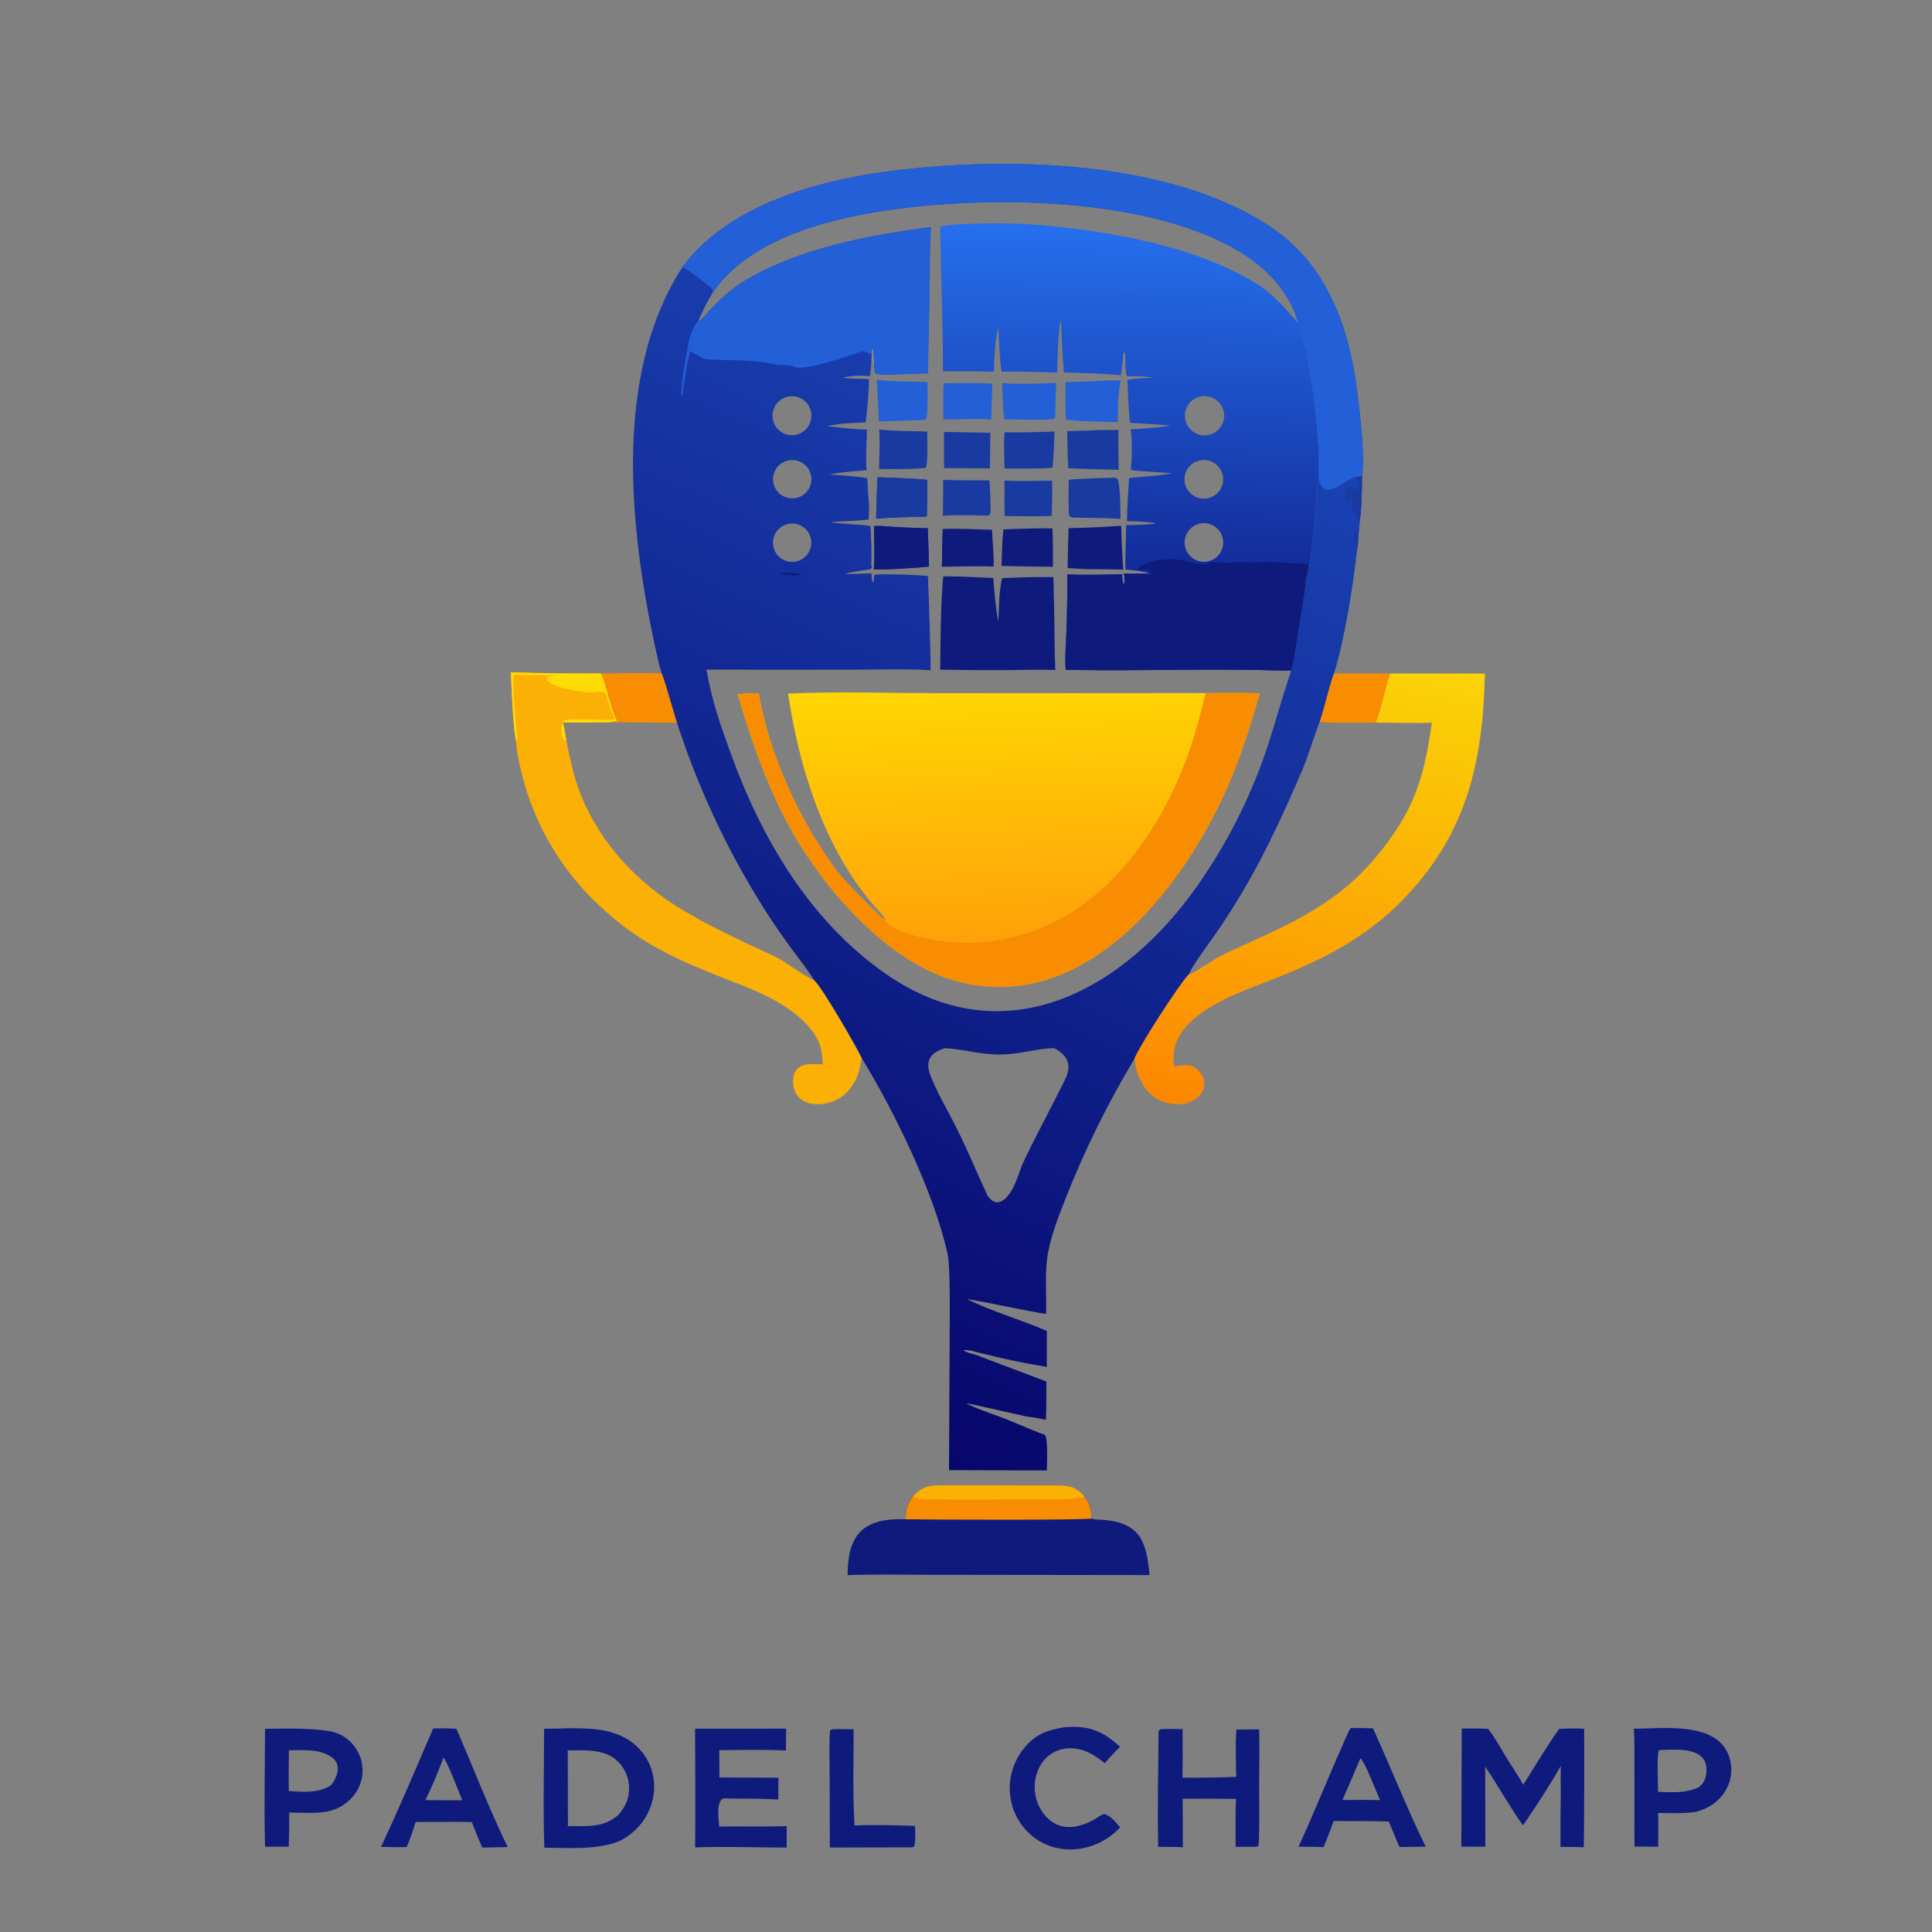 <?xml version="1.0" encoding="utf-8" ?><svg xmlns="http://www.w3.org/2000/svg" xmlns:xlink="http://www.w3.org/1999/xlink" width="1024" height="1024" viewBox="0 0 1024 1024"><rect x="0" y="0" width="1024" height="1024" fill="#808080" stroke="none"/><defs><linearGradient id="gradient_0" gradientUnits="userSpaceOnUse" x1="255.219" y1="522.059" x2="432.171" y2="141.026"><stop offset="0" stop-color="#07066B"/><stop offset="1" stop-color="#1A42B3"/></linearGradient></defs><path fill="url(#gradient_0)" transform="scale(1.347 1.347)" d="M268.382 105.29C285.48 81.869 318.927 71.663 347.086 67.756C393.594 61.303 461.177 62.326 501.301 90.202C521.896 104.511 530.707 128.477 533.746 152.111C534.996 161.829 537.129 177.725 535.957 187.446C535.85 192.675 535.842 200.128 535.035 205.222C534.926 207.093 534.735 209.804 534.413 211.648C534.378 213.649 534.323 214.419 533.97 216.385C532.497 230.026 529.071 251.878 524.887 265.008C522.774 270.817 521.427 277.844 519.272 284.071C516.72 290.489 514.995 297.072 512.252 303.432C505.512 319.056 498.512 334.484 489.929 349.194C486.461 355.164 482.766 360.999 478.853 366.687C475.967 370.814 469.642 379.279 467.633 383.557C463.99 387.333 447.911 412.24 446.416 416.595C435.849 434.139 426.773 452.539 419.284 471.601C416.599 478.388 413.542 486.232 412.305 493.384C411.001 500.923 411.872 509.402 411.598 517.043C400.934 515.259 390.865 512.923 380.441 511.104C389.039 515.551 402.492 519.616 411.922 523.678L411.893 537.851C402.924 536.38 394.024 534.512 385.22 532.254C383.164 531.754 381.234 531.122 379.149 531.245L379.537 531.22L379.05 531.368C380.662 532.271 382.015 532.545 383.788 533.041L411.717 543.599C411.708 548.582 411.764 553.702 411.56 558.665C409.136 558.193 406.604 557.628 404.152 557.425C402.138 556.935 380.431 552.076 380.095 552.147C384.852 554.674 393.455 557.226 398.775 559.597C400.483 560.357 409.77 564.208 411.054 564.515C412.513 565.912 411.921 576.115 411.902 578.585L373.427 578.478L373.658 527.497C373.689 520.539 374.061 498.798 372.826 493.222C367.524 469.298 351.782 437.047 339.033 416.289C336.939 411.844 323.158 387.958 320.244 385.645C318.742 382.822 314.492 377.407 312.445 374.631C308.572 369.433 304.873 364.107 301.356 358.663C286.591 335.482 274.838 310.515 266.38 284.365C264.373 278.334 262.51 270.595 260.345 264.943C259.293 261.553 258.18 256.443 257.433 252.926C247.596 206.613 241.501 147.126 268.382 105.29ZM274.745 126.364C275.924 126.148 277.128 124.457 278.059 123.432C282.951 118.045 287.57 113.718 293.871 109.991C314.837 97.592 342.425 92.465 366.292 89.331C365.934 95.031 365.85 100.794 365.849 106.505C365.848 119.972 365.191 133.457 365.157 146.917C362.118 146.868 345.938 147.815 344.5 146.981C343.893 145.296 343.979 144.368 343.93 142.607C343.938 140.838 343.765 138.26 343.345 136.57C342.888 137.763 343.007 137.979 342.954 139.283L342.864 143.381C342.731 144.527 342.524 146.963 342.244 147.967C339.209 147.745 335.112 147.808 332.149 148.478L332.164 148.704C335.06 148.995 337.471 148.978 340.354 149.078L341.792 149.222C342.279 150.214 340.953 164.325 340.615 166.189C335.498 166.435 330.433 166.522 325.437 167.709C330.653 168.267 335.888 168.926 341.128 169.053C340.976 173.911 340.611 180.302 340.974 185.006C336.66 185.4 330.477 185.794 326.348 186.709C330.76 187.02 337.041 187.359 341.253 188.158C341.427 190.749 341.601 195.871 341.944 198.237C341.951 200.474 341.968 202.208 341.754 204.44C336.654 205.003 331.905 205.068 326.846 205.417C331.763 206.409 338.922 206.203 342.577 207.032C342.712 211.107 343.124 218.189 342.816 222.142L343.056 223.27L342.632 223.945C339.089 224.559 335.969 224.823 332.481 225.806C335.867 225.927 339.46 225.706 342.861 225.567C342.993 226.881 343.006 228.1 343.467 229.311C344.382 227.916 343.363 227.499 344.253 226.093C348.594 225.775 360.731 226.152 365.127 226.687C365.632 239.026 365.992 251.371 366.208 263.72C356.86 263.113 343.539 263.511 333.844 263.52L278.002 263.503C280.029 275.518 283.437 285.187 287.562 296.544C299.772 330.161 318.569 362.215 348.358 383.07C395.273 415.914 442.524 389.627 471.388 348.171C482.628 332.122 491.576 314.584 497.973 296.064C501.576 285.475 504.427 274.358 508.09 263.836C508.97 261.474 509.831 254.895 510.279 252.099C511.448 245.023 512.576 237.941 513.662 230.851C515.078 227.699 517.315 205.526 517.74 200.983C518.037 197.819 517.672 191.41 518.943 188.368C518.732 184.456 519.021 180.044 518.78 175.727C517.993 162.852 516.328 150.045 513.798 137.396C514.42 135.022 513.772 132.176 511.967 130.474C511.472 129.77 511.149 128.049 510.795 127.074C508.361 117.043 500.158 107.44 491.849 101.675C455.355 76.352 383.626 76.348 341.195 84.048C319.616 87.964 293.632 96.073 280.57 114.927C277.999 119.206 276.712 121.798 274.745 126.364ZM345.355 187.782C351.303 188.024 358.949 188.19 364.818 188.8C364.875 193.801 364.871 198.261 364.665 203.254C361.31 203.389 347.628 203.615 345.317 204.136L344.723 203.928C344.956 198.95 344.944 192.508 345.355 187.782ZM365.081 207.856C365.235 212.817 365.467 217.966 365.532 222.913C362.265 223.389 346.905 224.332 343.821 224.002C344.315 220.747 343.8 211.265 343.986 206.95L346.368 206.95C353.089 207.451 358.369 207.722 365.081 207.856ZM414.857 412.458L414.279 412.464C407.813 412.582 401.51 414.823 393.916 414.92C385.401 415.03 379.074 412.767 371.721 412.447C365.524 414.395 363.93 417.817 366.364 423.845C369.532 431.632 374.032 438.829 377.643 446.435C381.388 454.082 384.619 462.006 388.241 469.705C389.289 471.931 391.5 473.994 394.047 472.67C398.409 470.401 400.54 462.761 402.165 458.415C407.49 446.908 413.52 436.13 419.084 424.79C421.826 419.204 420.267 415.318 414.857 412.458ZM310.21 206.142C306.148 206.954 303.5 210.887 304.275 214.956C305.049 219.024 308.957 221.709 313.033 220.973C317.162 220.226 319.891 216.255 319.106 212.133C318.321 208.01 314.325 205.319 310.21 206.142ZM313.405 171.024C317.504 170.039 320.037 165.925 319.071 161.821C318.104 157.717 314.002 155.166 309.894 156.113C305.759 157.067 303.187 161.201 304.16 165.332C305.133 169.463 309.278 172.015 313.405 171.024ZM313.63 195.855C317.64 194.801 320.048 190.707 319.019 186.69C317.991 182.673 313.912 180.239 309.888 181.243C305.829 182.255 303.369 186.378 304.407 190.431C305.444 194.485 309.583 196.918 313.63 195.855Z"/><defs><linearGradient id="gradient_1" gradientUnits="userSpaceOnUse" x1="391.871" y1="269.899" x2="396.036" y2="369.543"><stop offset="0" stop-color="#FFD603"/><stop offset="1" stop-color="#FFA109"/></linearGradient></defs><path fill="url(#gradient_1)" transform="scale(1.347 1.347)" d="M310.095 272.923C328.202 272.024 350.869 272.729 369.285 272.758L474.364 272.726C481.474 272.613 488.585 272.632 495.694 272.781C492.634 283.271 489.501 293.497 485.467 303.646C468.43 346.497 427.468 401.493 374.59 385.53C348.973 377.797 325.471 351.001 312.279 328.28C302.396 310.969 295.808 292.054 290.276 273.128C292.907 272.966 295.887 272.712 298.489 272.774C302.593 296.669 314.231 322.209 328.614 341.795C332.032 346.449 338.589 352.846 342.781 357.07C344.342 358.639 346.624 361.224 348.602 362.02C347.636 360.211 345.483 358.061 344.046 356.497C324.355 333.956 314.401 302.094 310.095 272.923Z"/><path fill="#F88D02" transform="scale(1.347 1.347)" d="M474.364 272.726C481.474 272.613 488.585 272.632 495.694 272.781C492.634 283.271 489.501 293.497 485.467 303.646C468.43 346.497 427.468 401.493 374.59 385.53C348.973 377.797 325.471 351.001 312.279 328.28C302.396 310.969 295.808 292.054 290.276 273.128C292.907 272.966 295.887 272.712 298.489 272.774C302.593 296.669 314.231 322.209 328.614 341.795C332.032 346.449 338.589 352.846 342.781 357.07C344.342 358.639 346.624 361.224 348.602 362.02L348.408 362.246C349.993 365.505 359.182 368.034 362.451 368.837C382.439 373.603 403.503 370.199 420.973 359.38C443.748 345.456 459.483 319.928 468.115 295.109C470.624 287.898 472.55 280.131 474.364 272.726Z"/><path fill="#0E1B7C" transform="scale(1.347 1.347)" d="M371.133 226.77C377.383 226.737 384.529 227.162 390.831 227.422C391.29 233.238 391.735 238.922 392.81 244.66C393.176 238.459 392.956 233.796 394.27 227.506C401.002 227.151 407.744 227.007 414.485 227.075C414.685 235.19 414.923 242.675 414.921 250.829C414.991 255.098 415.092 259.365 415.226 263.632C409.43 263.416 402.193 263.645 396.292 263.679C387.512 263.73 378.732 263.67 369.954 263.5C370.062 252.202 370.143 237.795 371.133 226.77Z"/><path fill="#0E1B7C" transform="scale(1.347 1.347)" d="M434.789 207.293L441.16 206.869C441.3 212.63 441.577 218.387 441.992 224.135C437.393 223.973 432.409 224.015 427.778 223.968C425.263 223.792 422.63 223.694 420.102 223.562C420.171 218.316 420.287 213.07 420.45 207.826C425.233 207.751 430.014 207.573 434.789 207.293Z"/><path fill="#235FD7" transform="scale(1.347 1.347)" d="M434.416 149.766C436.764 149.608 438.56 149.667 440.908 149.739C440.004 155.149 439.781 160.589 439.846 166.062C435.299 166.039 430.753 165.925 426.21 165.72C423.955 165.595 421.703 165.403 419.459 165.143C419.174 160.849 419.306 154.761 419.274 150.329C424.325 150.259 429.374 150.072 434.416 149.766Z"/><path fill="#183AA1" transform="scale(1.347 1.347)" d="M438.251 187.953C439.426 188.142 438.94 187.899 439.797 188.62C440.931 192.129 440.808 200.228 440.885 204.157C435.17 203.825 429.847 203.744 424.115 203.687C422.562 203.696 421.78 203.854 420.704 202.984C420.294 199.983 420.504 192.212 420.522 188.8C424.89 188.241 433.422 188.176 438.251 187.953Z"/><path fill="#183AA1" transform="scale(1.347 1.347)" d="M429.011 169.404C432.146 169.142 436.835 169.232 440.087 169.194C440.054 174.431 440.08 179.668 440.164 184.905C437.395 184.706 434.19 184.707 431.384 184.641C427.709 184.557 424.035 184.421 420.364 184.233C420.011 180.038 420.076 174.066 419.925 169.666C422.954 169.597 425.982 169.509 429.011 169.404Z"/><path fill="#235FD7" transform="scale(1.347 1.347)" d="M344.959 149.42C349.768 150.103 359.679 150.172 364.952 150.334C364.963 152.714 365.207 163.643 364.328 165.17C358.228 165.491 351.951 165.635 345.832 165.845C345.626 160.366 345.335 154.891 344.959 149.42Z"/><path fill="#0E1B7C" transform="scale(1.347 1.347)" d="M370.937 208.14C376.697 207.916 384.513 208.266 390.346 208.47C390.462 212.48 391.229 219.151 390.944 222.948C387.202 222.599 375.003 222.993 370.594 223.002C370.781 218.047 370.588 213.093 370.937 208.14Z"/><path fill="#0E1B7C" transform="scale(1.347 1.347)" d="M403.926 208.008C407.306 207.9 410.688 207.859 414.069 207.883C414.408 212.137 414.271 218.601 414.302 223.028C411.095 222.934 407.8 222.934 404.585 222.894L394.095 222.669C394.228 217.716 394.289 213.283 394.806 208.344C397.664 208.125 401.026 208.1 403.926 208.008Z"/><path fill="#235FD7" transform="scale(1.347 1.347)" d="M394.284 150.725C400.697 151.351 409.232 150.979 415.604 150.623L415.156 164.641C413.839 165.564 397.984 165.028 395.11 164.988C394.655 160.267 394.499 155.467 394.284 150.725Z"/><path fill="#183AA1" transform="scale(1.347 1.347)" d="M345.966 169.059C352.246 169.626 358.552 169.668 364.856 169.79C364.818 172.841 365.261 181.745 364.293 184.071C360.147 184.717 350.242 184.538 345.901 184.535C346.005 179.278 346.3 174.316 345.966 169.059Z"/><path fill="#183AA1" transform="scale(1.347 1.347)" d="M395.388 170.069C401.221 170.3 408.968 169.964 414.924 169.82C414.697 174.297 414.707 179.734 414.101 184.059C408.1 184.501 401.355 184.357 395.276 184.349C395.206 181.862 394.785 171.805 395.388 170.069Z"/><path fill="#235FD7" transform="scale(1.347 1.347)" d="M371.356 150.821C376.281 150.744 385.761 150.543 390.438 151.02C390.415 155.679 390.17 160.428 389.984 165.09C384.422 164.529 377.224 165.171 371.179 164.99C371.153 162.317 370.921 152.962 371.356 150.821Z"/><path fill="#183AA1" transform="scale(1.347 1.347)" d="M395.273 189.089C401.12 189.448 408.112 189.219 413.981 189.138C414.14 193.638 413.941 198.401 413.837 202.92C411.477 203.309 398.598 203.055 395.314 203.062C395.173 198.6 395.276 193.592 395.273 189.089Z"/><path fill="#183AA1" transform="scale(1.347 1.347)" d="M371.126 188.822C376.972 189.061 383.493 188.971 389.362 188.991C389.491 191.494 390.181 201.014 389.444 202.715L388.628 202.875C383.569 202.731 375.927 202.601 371.01 202.922C371.127 198.29 371.095 193.47 371.126 188.822Z"/><path fill="#183AA1" transform="scale(1.347 1.347)" d="M371.448 169.96L389.669 170.295L389.518 184.329C383.516 184.209 377.512 184.166 371.509 184.199C371.408 179.454 371.387 174.707 371.448 169.96Z"/><path fill="#FBF4AB" fill-opacity="0.055" transform="scale(1.347 1.347)" d="M344.046 356.497C345.483 358.061 347.636 360.211 348.602 362.02C346.624 361.224 344.342 358.639 342.781 357.07L344.046 356.497Z"/><defs><linearGradient id="gradient_2" gradientUnits="userSpaceOnUse" x1="348.328" y1="200.746" x2="332.254" y2="209.305"><stop offset="0" stop-color="white" stop-opacity="0"/><stop offset="1" stop-color="#DCDEFA" stop-opacity="0.012"/></linearGradient></defs><path fill="url(#gradient_2)" transform="scale(1.347 1.347)" d="M341.944 198.237C343.134 198.23 343.201 198.1 344.146 198.75C345.14 201.131 343.361 202.315 344.723 203.928L345.317 204.136C346.926 204.957 347.97 204.469 350.107 204.502C349.755 205.355 349.029 205.804 348.27 206.479L346.368 206.95L343.986 206.95L342.577 207.032C338.922 206.203 331.763 206.409 326.846 205.417C331.905 205.068 336.654 205.003 341.754 204.44C341.968 202.208 341.951 200.474 341.944 198.237Z"/><path fill="#ECEFF8" fill-opacity="0.012" transform="scale(1.347 1.347)" d="M342.577 207.032L343.986 206.95C343.8 211.265 344.315 220.747 343.821 224.002C343.65 222.976 343.888 222.665 343.501 221.402L342.816 222.142C343.124 218.189 342.712 211.107 342.577 207.032Z"/><path fill="#ECEFF8" fill-opacity="0.016" transform="scale(1.347 1.347)" d="M343.056 223.27C343.473 224.355 343.267 224.184 342.861 225.567C339.46 225.706 335.867 225.927 332.481 225.806C335.969 224.823 339.089 224.559 342.632 223.945L343.056 223.27Z"/><path fill="#ECEFF8" fill-opacity="0.047" transform="scale(1.347 1.347)" d="M442.893 224.125C444.817 224.335 450.907 224.719 451.98 225.73C449.378 225.693 444.591 225.814 442.261 225.645L442.893 224.125Z"/><path fill="#ECEFF8" fill-opacity="0.031" transform="scale(1.347 1.347)" d="M340.354 149.078C337.471 148.978 335.06 148.995 332.164 148.704L332.149 148.478C335.112 147.808 339.209 147.745 342.244 147.967C341.383 148.341 340.862 148.41 340.354 149.078Z"/><path fill="#ECEFF8" fill-opacity="0.043" transform="scale(1.347 1.347)" d="M443.478 148.099C447.014 147.959 450.165 148.018 453.685 148.56C452.015 148.664 444.712 148.973 443.585 149.534C443.664 148.954 443.564 148.704 443.478 148.099Z"/><path fill="#ECEFF8" fill-opacity="0.063" transform="scale(1.347 1.347)" d="M342.954 139.283C343.007 137.979 342.888 137.763 343.345 136.57C343.765 138.26 343.938 140.838 343.93 142.607C343.042 142.928 343.357 142.631 342.864 143.381L342.954 139.283Z"/><path fill="#ECEFF8" fill-opacity="0.012" transform="scale(1.347 1.347)" d="M441.663 143.077C441.763 141.924 441.884 139.714 442.084 138.661L442.628 139.153L442.378 137.938C442.944 139.4 442.806 142.129 442.813 143.788L441.663 143.077Z"/><path fill="#235FD7" fill-opacity="0.988" transform="scale(1.347 1.347)" d="M511.967 130.474C513.772 132.176 514.42 135.022 513.798 137.396C513.219 135.081 512.608 132.773 511.967 130.474Z"/><defs><linearGradient id="gradient_3" gradientUnits="userSpaceOnUse" x1="442.316" y1="223.353" x2="445.572" y2="89.701"><stop offset="0" stop-color="#132B99"/><stop offset="1" stop-color="#256FED"/></linearGradient></defs><path fill="url(#gradient_3)" transform="scale(1.347 1.347)" d="M369.946 89.119C378.247 87.552 398.138 87.66 407.155 88.384C435.294 90.643 469.687 96.491 494.126 111.445C501.004 115.655 505.698 121.346 510.795 127.074C511.149 128.049 511.472 129.77 511.967 130.474C512.608 132.773 513.219 135.081 513.798 137.396C516.328 150.045 517.993 162.852 518.78 175.727C519.021 180.044 518.732 184.456 518.943 188.368C517.672 191.41 518.037 197.819 517.74 200.983C517.315 205.526 515.078 227.699 513.662 230.851C512.576 237.941 511.448 245.023 510.279 252.099C509.831 254.895 508.97 261.474 508.09 263.836C504.655 263.972 499.528 263.707 495.981 263.649C488.916 263.541 481.85 263.495 474.783 263.511C456.055 263.506 438.14 264.022 419.349 263.511C418.929 259.124 419.442 253.461 419.605 248.895C419.88 241.276 420.011 233.652 419.996 226.027C426.755 226.341 434.718 226.088 441.554 225.984C441.615 227.29 441.567 229.075 442.267 230.068C442.698 228.494 442.43 227.281 442.261 225.645C444.591 225.814 449.378 225.693 451.98 225.73C450.907 224.719 444.817 224.335 442.893 224.125C442.651 222.708 443.082 208.934 443.133 206.614C446.192 206.62 451.67 206.517 454.565 206.016L454.471 205.78C450.816 205.308 447.134 205.076 443.448 205.087C443.52 199.661 443.929 193.593 444.256 188.159C450.021 187.333 455.065 187.488 460.951 186.236C455.644 185.654 450.357 185.697 444.967 184.895C445.383 179.757 445.616 174.035 444.922 168.937C449.709 168.738 455.793 168.165 460.537 167.579C457.152 166.972 448.554 166.653 444.654 166.378C444.085 162.811 443.821 153.491 443.585 149.534C444.712 148.973 452.015 148.664 453.685 148.56C450.165 148.018 447.014 147.959 443.478 148.099C442.979 146.848 442.95 145.192 442.813 143.788C442.806 142.129 442.944 139.4 442.378 137.938L442.628 139.153L442.084 138.661C441.884 139.714 441.763 141.924 441.663 143.077L441.053 147.665C434.908 146.96 424.775 146.711 418.627 146.543C418.142 140.173 417.591 132.345 417.569 126.057C416.237 128.166 416.102 143.135 415.978 146.582C408.351 146.376 401.853 146.09 394.138 146.236C393.334 141.298 393.079 133.915 392.855 128.802C391.364 134.352 391.253 140.462 391.119 146.194C384.429 146.119 377.738 146.088 371.048 146.102C371.066 127.574 370.216 107.738 369.946 89.119ZM475.19 171.217C477.957 170.775 480.269 168.87 481.233 166.238C482.196 163.606 481.659 160.659 479.83 158.536C478.001 156.412 475.166 155.444 472.421 156.006C468.301 156.849 465.611 160.83 466.364 164.966C467.117 169.103 471.038 171.88 475.19 171.217ZM475.57 195.975C479.651 194.93 482.106 190.769 481.048 186.692C479.989 182.614 475.82 180.173 471.746 181.245C467.692 182.313 465.265 186.458 466.318 190.516C467.372 194.573 471.509 197.014 475.57 195.975ZM475.204 220.916C477.913 220.38 480.118 218.416 480.962 215.787C481.807 213.157 481.159 210.277 479.269 208.263C477.379 206.25 474.546 205.42 471.868 206.096C467.874 207.105 465.411 211.112 466.316 215.131C467.221 219.15 471.163 221.716 475.204 220.916Z"/><path fill="#0E1B7C" transform="scale(1.347 1.347)" d="M451.98 225.73L451.674 226.295C452.636 226.133 452.223 226.34 452.854 225.517C452.052 223.204 448.271 224.944 447.314 223.862C452.416 220.227 459.021 219.44 465.075 220.383C468.842 220.828 472.197 223.118 475.948 221.51C477.926 220.596 481.639 221.854 483.482 221.499C486.811 220.857 493.47 221.623 496.273 221.213C499.125 220.795 513.838 222.031 514.425 221.823C515.588 223.878 512.554 228.428 513.662 230.851C512.576 237.941 511.448 245.023 510.279 252.099C509.831 254.895 508.97 261.474 508.09 263.836C504.655 263.972 499.528 263.707 495.981 263.649C488.916 263.541 481.85 263.495 474.783 263.511C456.055 263.506 438.14 264.022 419.349 263.511C418.929 259.124 419.442 253.461 419.605 248.895C419.88 241.276 420.011 233.652 419.996 226.027C426.755 226.341 434.718 226.088 441.554 225.984C441.615 227.29 441.567 229.075 442.267 230.068C442.698 228.494 442.43 227.281 442.261 225.645C444.591 225.814 449.378 225.693 451.98 225.73Z"/><path fill="#235FD7" transform="scale(1.347 1.347)" d="M268.382 105.29C285.48 81.869 318.927 71.663 347.086 67.756C393.594 61.303 461.177 62.326 501.301 90.202C521.896 104.511 530.707 128.477 533.746 152.111C534.996 161.829 537.129 177.725 535.957 187.446C534.959 187.564 534.063 187.689 533.057 187.734C528.142 189.383 520.792 197.624 518.943 188.368C518.732 184.456 519.021 180.044 518.78 175.727C517.993 162.852 516.328 150.045 513.798 137.396C514.42 135.022 513.772 132.176 511.967 130.474C511.472 129.77 511.149 128.049 510.795 127.074C508.361 117.043 500.158 107.44 491.849 101.675C455.355 76.352 383.626 76.348 341.195 84.048C319.616 87.964 293.632 96.073 280.57 114.927C280.357 114.24 280.212 113.946 279.923 113.286C277.439 111.427 270.669 105.631 268.382 105.29Z"/><path fill="#235FD7" transform="scale(1.347 1.347)" d="M274.745 126.364C275.924 126.148 277.128 124.457 278.059 123.432C282.951 118.045 287.57 113.718 293.871 109.991C314.837 97.592 342.425 92.465 366.292 89.331C365.934 95.031 365.85 100.794 365.849 106.505C365.848 119.972 365.191 133.457 365.157 146.917C362.118 146.868 345.938 147.815 344.5 146.981C343.893 145.296 343.979 144.368 343.93 142.607C343.938 140.838 343.765 138.26 343.345 136.57C342.888 137.763 343.007 137.979 342.954 139.283L339.48 138.167C334.787 139.711 317.375 146.026 312.806 144.429C310.614 143.226 307.333 143.903 304.97 143.373C295.968 141.356 287.333 141.921 278.228 141.425C276.005 141.304 273.165 138.659 271.556 138.389L270.575 137.222C270.642 134.484 272.595 128.09 274.745 126.364Z"/><path fill="#183AA1" transform="scale(1.347 1.347)" d="M535.957 187.446C535.85 192.675 535.842 200.128 535.035 205.222L534.239 204.603C533.583 202.716 533.495 202.398 532.217 200.885C532.192 199.321 532.269 197.628 531.876 196.139C531.356 196.776 530.894 197.3 530.34 197.909C529.519 197.316 528.587 193.723 529.467 192.562C531.083 191.934 531.408 191.866 533.134 191.665C533.099 192.276 533.133 192.409 533.192 193.02L534.233 192.548C535.753 190.251 534.778 189.185 533.057 187.734C534.063 187.689 534.959 187.564 535.957 187.446Z"/><path fill="#235FD7" transform="scale(1.347 1.347)" d="M270.575 137.222L271.556 138.389C270.369 142.151 269.175 150.872 268.56 155.052L268.118 155.421L268.12 155.633L268.371 155.866L268.407 155.593L268.083 155.256C268.151 150.57 269.551 141.87 270.575 137.222Z"/><path fill="#183AA1" transform="scale(1.347 1.347)" d="M533.97 216.385C532.449 214.626 532.17 210.381 533.765 208.928C534.513 209.592 534.289 210.293 534.413 211.648C534.378 213.649 534.323 214.419 533.97 216.385Z"/><path fill="#0E1B7C" transform="scale(1.347 1.347)" d="M306.894 225.411C309.127 225.285 313.658 225.309 315.631 226.189C313.28 226.481 308.865 226.738 306.894 225.411Z"/><defs><linearGradient id="gradient_4" gradientUnits="userSpaceOnUse" x1="493.086" y1="441.361" x2="539.002" y2="254.959"><stop offset="0" stop-color="#FC8701"/><stop offset="1" stop-color="#FBD407"/></linearGradient></defs><path fill="url(#gradient_4)" transform="scale(1.347 1.347)" d="M546.999 264.991L584.276 265.05C583.497 301.773 576.368 330.725 548.926 357.081C541.096 364.602 530.529 371.708 520.813 376.545C514.829 379.515 508.725 382.236 502.516 384.699C488.082 390.452 458.225 399.494 462.116 419.734C464.57 419.205 467.999 418.447 470.239 420.099C477.748 425.639 472.554 434.201 464.377 434.482C453.286 434.863 447.487 426.572 446.416 416.595C447.911 412.24 463.99 387.333 467.633 383.557C471.783 381.938 476.955 377.649 481.314 375.601C504.069 364.908 523.965 357.777 540.82 337.923C555.854 320.212 560.274 307.089 563.411 284.377C556.873 284.624 548.07 284.341 541.291 284.337C543.804 277.908 544.814 270.904 546.999 264.991Z"/><path fill="#FBB005" transform="scale(1.347 1.347)" d="M201.019 264.519C213.23 264.96 224.104 265.016 236.36 264.965C237.738 266.18 240.842 280.769 242.628 283.055C242.634 283.277 242.639 283.499 242.645 283.722C241.732 283.885 240.817 284.041 239.901 284.19C233.952 284.252 227.366 284.434 221.467 284.231C222.131 286.965 222.465 288.903 222.872 291.697C224.154 297.588 225.431 303.978 227.392 309.624C234.105 328.957 248.531 345.359 265.679 356.258C277.882 364.015 291.563 370.132 304.647 376.245C309.68 378.596 315.4 383.621 320.244 385.645C323.158 387.958 336.939 411.844 339.033 416.289C338.145 421.618 337.613 424.579 333.778 429.226C327.923 436.321 311.778 437.402 312.064 425.246C312.229 418.231 318.116 418.366 323.721 418.837C323.465 414.933 323.424 412.066 321.371 408.447C315.351 397.79 301.612 391.446 290.466 387.104C268.878 378.693 252.443 372.274 235.287 355.829C220.571 341.947 210.167 324.117 205.323 304.475C204.407 300.823 203.093 294.921 203.019 291.273C201.899 286.899 201.246 269.693 201.019 264.519Z"/><path fill="#FEDB05" transform="scale(1.347 1.347)" d="M201.019 264.519C213.23 264.96 224.104 265.016 236.36 264.965C237.738 266.18 240.842 280.769 242.628 283.055C242.634 283.277 242.639 283.499 242.645 283.722C241.732 283.885 240.817 284.041 239.901 284.19C233.952 284.252 227.366 284.434 221.467 284.231C222.131 286.965 222.465 288.903 222.872 291.697C220.332 290.067 220.668 286.832 221.396 284.197C221.877 282.455 227.615 283.175 229.253 283.037C231.174 282.876 240.823 283.888 241.954 282.699C240.264 279.81 239.349 276.245 238.485 273.002C237.78 271.568 233.174 272.656 231.563 272.484C227.81 272.084 217.255 270.679 215.159 267.455L215.341 266.723C216.719 265.715 217.083 266.21 218.535 265.786C218.097 265.723 202.486 265.542 202.34 265.564C201.164 267.59 203.236 287.14 203.574 290.918L203.019 291.273C201.899 286.899 201.246 269.693 201.019 264.519Z"/><path fill="#0E1B7C" transform="scale(1.347 1.347)" d="M359.255 588.781C361.963 585.793 364.605 584.525 368.709 584.491C384.338 584.359 399.979 584.579 415.612 584.511C420.467 584.489 423.424 584.876 426.681 588.833C428.894 592.088 429.339 593.477 429.53 597.509C430.476 598.073 433.132 597.945 434.347 598.051C448.969 599.324 451.125 606.979 452.321 619.759L368.506 619.652C357.503 619.703 344.342 619.369 333.513 619.793C333.564 604.9 338.713 597.757 354.424 597.767C355.092 597.768 355.759 597.782 356.426 597.81C356.284 593.786 357.093 591.999 359.255 588.781Z"/><path fill="#F88D02" transform="scale(1.347 1.347)" d="M359.255 588.781C361.963 585.793 364.605 584.525 368.709 584.491C384.338 584.359 399.979 584.579 415.612 584.511C420.467 584.489 423.424 584.876 426.681 588.833C428.894 592.088 429.339 593.477 429.53 597.509C427.924 598.213 363.164 597.958 356.426 597.81C356.284 593.786 357.093 591.999 359.255 588.781Z"/><path fill="#FBB005" transform="scale(1.347 1.347)" d="M359.255 588.781C361.963 585.793 364.605 584.525 368.709 584.491C384.338 584.359 399.979 584.579 415.612 584.511C420.467 584.489 423.424 584.876 426.681 588.833C423.456 590.189 415.271 589.968 411.507 589.994L391.767 590.073C382.064 590.088 371.925 590.216 362.235 589.831C360.941 589.779 360.265 589.527 359.255 588.781Z"/><path fill="#0E1B7C" transform="scale(1.347 1.347)" d="M224.67 680.021C229.882 680.088 235.386 680.156 240.412 681.575C261.531 687.537 263.044 713.858 244.439 724.117C235.64 728.071 223.918 727.096 214.188 727.037C213.655 712.542 214.099 695.049 214.084 680.224C217.572 680.246 221.174 680.109 224.67 680.021ZM223.465 718.51C230.786 718.527 237.438 719.291 243.326 714.149C246.274 710.663 247.813 707.352 247.485 702.584C247.221 698.603 245.338 694.903 242.275 692.346C237.17 688.128 229.731 688.73 223.396 688.737L223.465 718.51Z"/><path fill="#0E1B7C" transform="scale(1.347 1.347)" d="M613.523 680.29C617.103 680.133 619.749 679.997 623.348 680.246C623.372 695.654 623.412 711.51 623.187 726.88C620.27 726.696 616.977 726.757 614.027 726.746C614.006 719.554 614.044 712.362 614.141 705.171C614.071 701.742 614.07 698.313 614.139 694.884C609.949 702.293 604.107 711.254 599.276 718.241C594.617 711.915 589.25 702.244 584.398 695.145L584.457 726.632L575.011 726.625L575.174 680.149C578.819 680.099 581.91 680.087 585.571 680.277C588.248 683.661 591.223 689.152 593.596 692.952C595.38 695.808 597.822 699.439 599.382 702.259C603.6 695.58 609.025 686.481 613.523 680.29Z"/><path fill="#0E1B7C" transform="scale(1.347 1.347)" d="M104.281 680.268C112.755 680.188 120.59 679.865 129.039 681.073C140.618 682.728 146.378 695.657 140.057 705.301C137.46 709.184 133.427 711.877 128.844 712.786C125.011 713.627 117.928 713.28 113.829 713.202C113.825 717.694 113.755 722.187 113.619 726.677C110.681 726.577 107.265 726.673 104.29 726.683C103.888 711.836 104.257 695.283 104.281 680.268ZM113.655 704.704C119.069 705.154 125.706 705.622 130.326 702.39C133.054 698.686 134.582 693.965 130.029 691.093C125.287 688.101 119.049 688.641 113.681 688.725C113.65 693.876 113.497 699.596 113.655 704.704Z"/><path fill="#0E1B7C" transform="scale(1.347 1.347)" d="M642.859 680.228C654.578 680.148 675.824 677.259 680.431 691.324C681.82 695.47 681.437 700.006 679.371 703.86C676.814 708.616 672.684 711.407 667.624 712.874C663.935 713.62 656.291 713.462 652.432 713.369C652.597 717.507 652.465 722.505 652.449 726.704C649.458 726.571 646.164 726.618 643.148 726.598C642.985 716.666 643.203 706.588 643.107 696.645C643.054 691.199 643.275 685.649 642.859 680.228ZM652.406 705.065C658.234 705.192 663.046 705.715 668.462 703.248C670.482 701.496 671.107 700.306 671.396 697.642C672.51 687.373 660.503 688.34 653.75 688.581L652.693 688.797C651.876 690.423 652.45 702.239 652.406 705.065Z"/><path fill="#0E1B7C" transform="scale(1.347 1.347)" d="M170.431 680.153C172.729 679.934 177.154 680.164 179.61 680.221C186.198 695.543 192.508 711.825 199.763 726.781L189.753 726.994C188.304 723.679 186.934 720.33 185.643 716.95L180.444 716.868L163.534 716.899C162.56 720.258 161.386 723.555 160.019 726.774C157.074 726.935 152.941 726.746 149.912 726.697C156.848 712.097 164.012 695.015 170.431 680.153ZM167.398 708.307L175.18 708.384L181.882 708.374C180.806 705.678 175.823 692.785 174.497 691.585C172.405 697.272 170.035 702.852 167.398 708.307Z"/><path fill="#0E1B7C" transform="scale(1.347 1.347)" d="M531.445 679.988C534.504 679.881 537.174 679.965 540.239 680.071C547.408 695.756 553.289 710.83 560.963 726.632L550.641 726.761C549.22 723.433 547.825 720.093 546.458 716.742L540.776 716.595L524.785 716.535C523.494 719.981 522.233 723.432 520.8 726.821C517.7 726.645 514.1 726.685 510.959 726.645C517.006 713.46 522.385 699.919 528.297 686.668C529.278 684.469 530.18 682.024 531.445 679.988ZM528.218 708.27L537.251 708.226L543.053 708.301C541.583 705.189 537.158 693.359 535.266 691.859C532.989 697.36 530.64 702.831 528.218 708.27Z"/><path fill="#0E1B7C" transform="scale(1.347 1.347)" d="M273.509 680.212L309.338 680.201L309.246 688.76C300.94 688.411 291.325 688.554 283.029 688.687L283.08 699.411L306.304 699.505C306.238 702.315 306.27 705.243 306.26 708.064C299.894 707.687 293.692 707.732 287.319 707.7C286.065 707.648 284.863 707.401 283.88 708.047C281.883 710.58 282.784 715.231 282.974 718.706C291.764 718.595 300.803 718.84 309.548 718.543L309.541 726.987C298.103 726.971 284.691 726.482 273.519 726.916C273.716 711.526 273.523 695.625 273.509 680.212Z"/><path fill="#0E1B7C" transform="scale(1.347 1.347)" d="M456.811 680.384C459.469 680.257 462.621 680.337 465.321 680.342C465.383 686.727 465.374 693.113 465.294 699.498C472.343 699.553 479.393 699.44 486.436 699.162C486.302 693.683 486.062 685.876 486.508 680.56L495.45 680.47C495.697 690.151 495.351 700.356 495.489 710.083C495.527 712.751 495.585 724.554 495.155 726.308L494.363 726.664L486.186 726.707C486.186 720.515 486.086 713.987 486.327 707.828C479.339 707.745 472.35 707.727 465.362 707.774L465.439 726.884C462.724 726.646 458.547 726.74 455.724 726.718C455.432 711.976 455.732 696.292 455.877 681.505C455.885 680.764 456.226 680.774 456.811 680.384Z"/><path fill="#0E1B7C" transform="scale(1.347 1.347)" d="M419.334 679.6C419.674 679.578 420.014 679.559 420.354 679.542C429.207 679.096 434.247 681.48 440.721 687.305C438.449 689.579 436.811 691.329 434.733 693.774C432.972 692.393 431.421 691.212 429.439 690.132C420.302 685.156 409.98 688.678 407.546 699.427C406.494 704.054 407.406 708.91 410.065 712.839C416.133 721.775 425.532 719.602 433.147 714.31C433.256 714.241 434.232 713.843 434.379 713.781C437.073 714.342 438.868 716.93 440.757 719.03C432.11 728.438 417.316 730.902 406.88 723.001C401.762 719.107 398.403 713.338 397.543 706.965C396.656 700.378 398.439 693.709 402.494 688.443C407.066 682.478 412.191 680.571 419.334 679.6Z"/><path fill="#0E1B7C" transform="scale(1.347 1.347)" d="M328.92 680.38C331.192 680.346 333.617 680.411 335.902 680.431C335.847 692.686 335.535 706.199 336.227 718.306C343.247 717.955 353.059 718.202 360.062 718.474C360.092 720.226 360.39 725.424 359.561 726.739L358.569 726.891L326.521 726.965L326.45 697.532C326.437 692.671 326.22 685.492 326.61 680.888C327.437 680.286 327.713 680.475 328.92 680.38Z"/><path fill="#F88D02" transform="scale(1.347 1.347)" d="M236.36 264.965C244.19 264.927 252.553 264.752 260.345 264.943C262.51 270.595 264.373 278.334 266.38 284.365L239.901 284.19C240.817 284.041 241.732 283.885 242.645 283.722C242.639 283.499 242.634 283.277 242.628 283.055C240.842 280.769 237.738 266.18 236.36 264.965Z"/><path fill="#F88D02" transform="scale(1.347 1.347)" d="M524.887 265.008L546.999 264.991C544.814 270.904 543.804 277.908 541.291 284.337C534.873 284.352 525.415 284.613 519.272 284.071C521.427 277.844 522.774 270.817 524.887 265.008Z"/><path fill="#0E1B7C" transform="scale(1.347 1.347)" d="M346.368 206.95C353.089 207.451 358.369 207.722 365.081 207.856C365.235 212.817 365.467 217.966 365.532 222.913C362.265 223.389 346.905 224.332 343.821 224.002C344.315 220.747 343.8 211.265 343.986 206.95L346.368 206.95Z"/><path fill="#183AA1" transform="scale(1.347 1.347)" d="M345.355 187.782C351.303 188.024 358.949 188.19 364.818 188.8C364.875 193.801 364.871 198.261 364.665 203.254C361.31 203.389 347.628 203.615 345.317 204.136L344.723 203.928C344.956 198.95 344.944 192.508 345.355 187.782Z"/><defs><linearGradient id="gradient_5" gradientUnits="userSpaceOnUse" x1="400.043" y1="553.549" x2="393.462" y2="562.082"><stop offset="0" stop-color="white" stop-opacity="0"/><stop offset="1" stop-color="#F6EEF5" stop-opacity="0.031"/></linearGradient></defs><path fill="url(#gradient_5)" transform="scale(1.347 1.347)" d="M411.054 564.515C409.77 564.208 400.483 560.357 398.775 559.597C393.455 557.226 384.852 554.674 380.095 552.147C380.431 552.076 402.138 556.935 404.152 557.425L404.505 558.1L405.997 558.093L406.519 558.616L406.233 560.349C407.591 562.056 410.749 561.457 412.095 563.573L411.916 564.236L411.054 564.515Z"/><path fill="#ECEFF8" fill-opacity="0.031" transform="scale(1.347 1.347)" d="M383.788 533.041C382.015 532.545 380.662 532.271 379.05 531.368L379.537 531.22L379.149 531.245C381.234 531.122 383.164 531.754 385.22 532.254L383.788 533.041Z"/></svg>